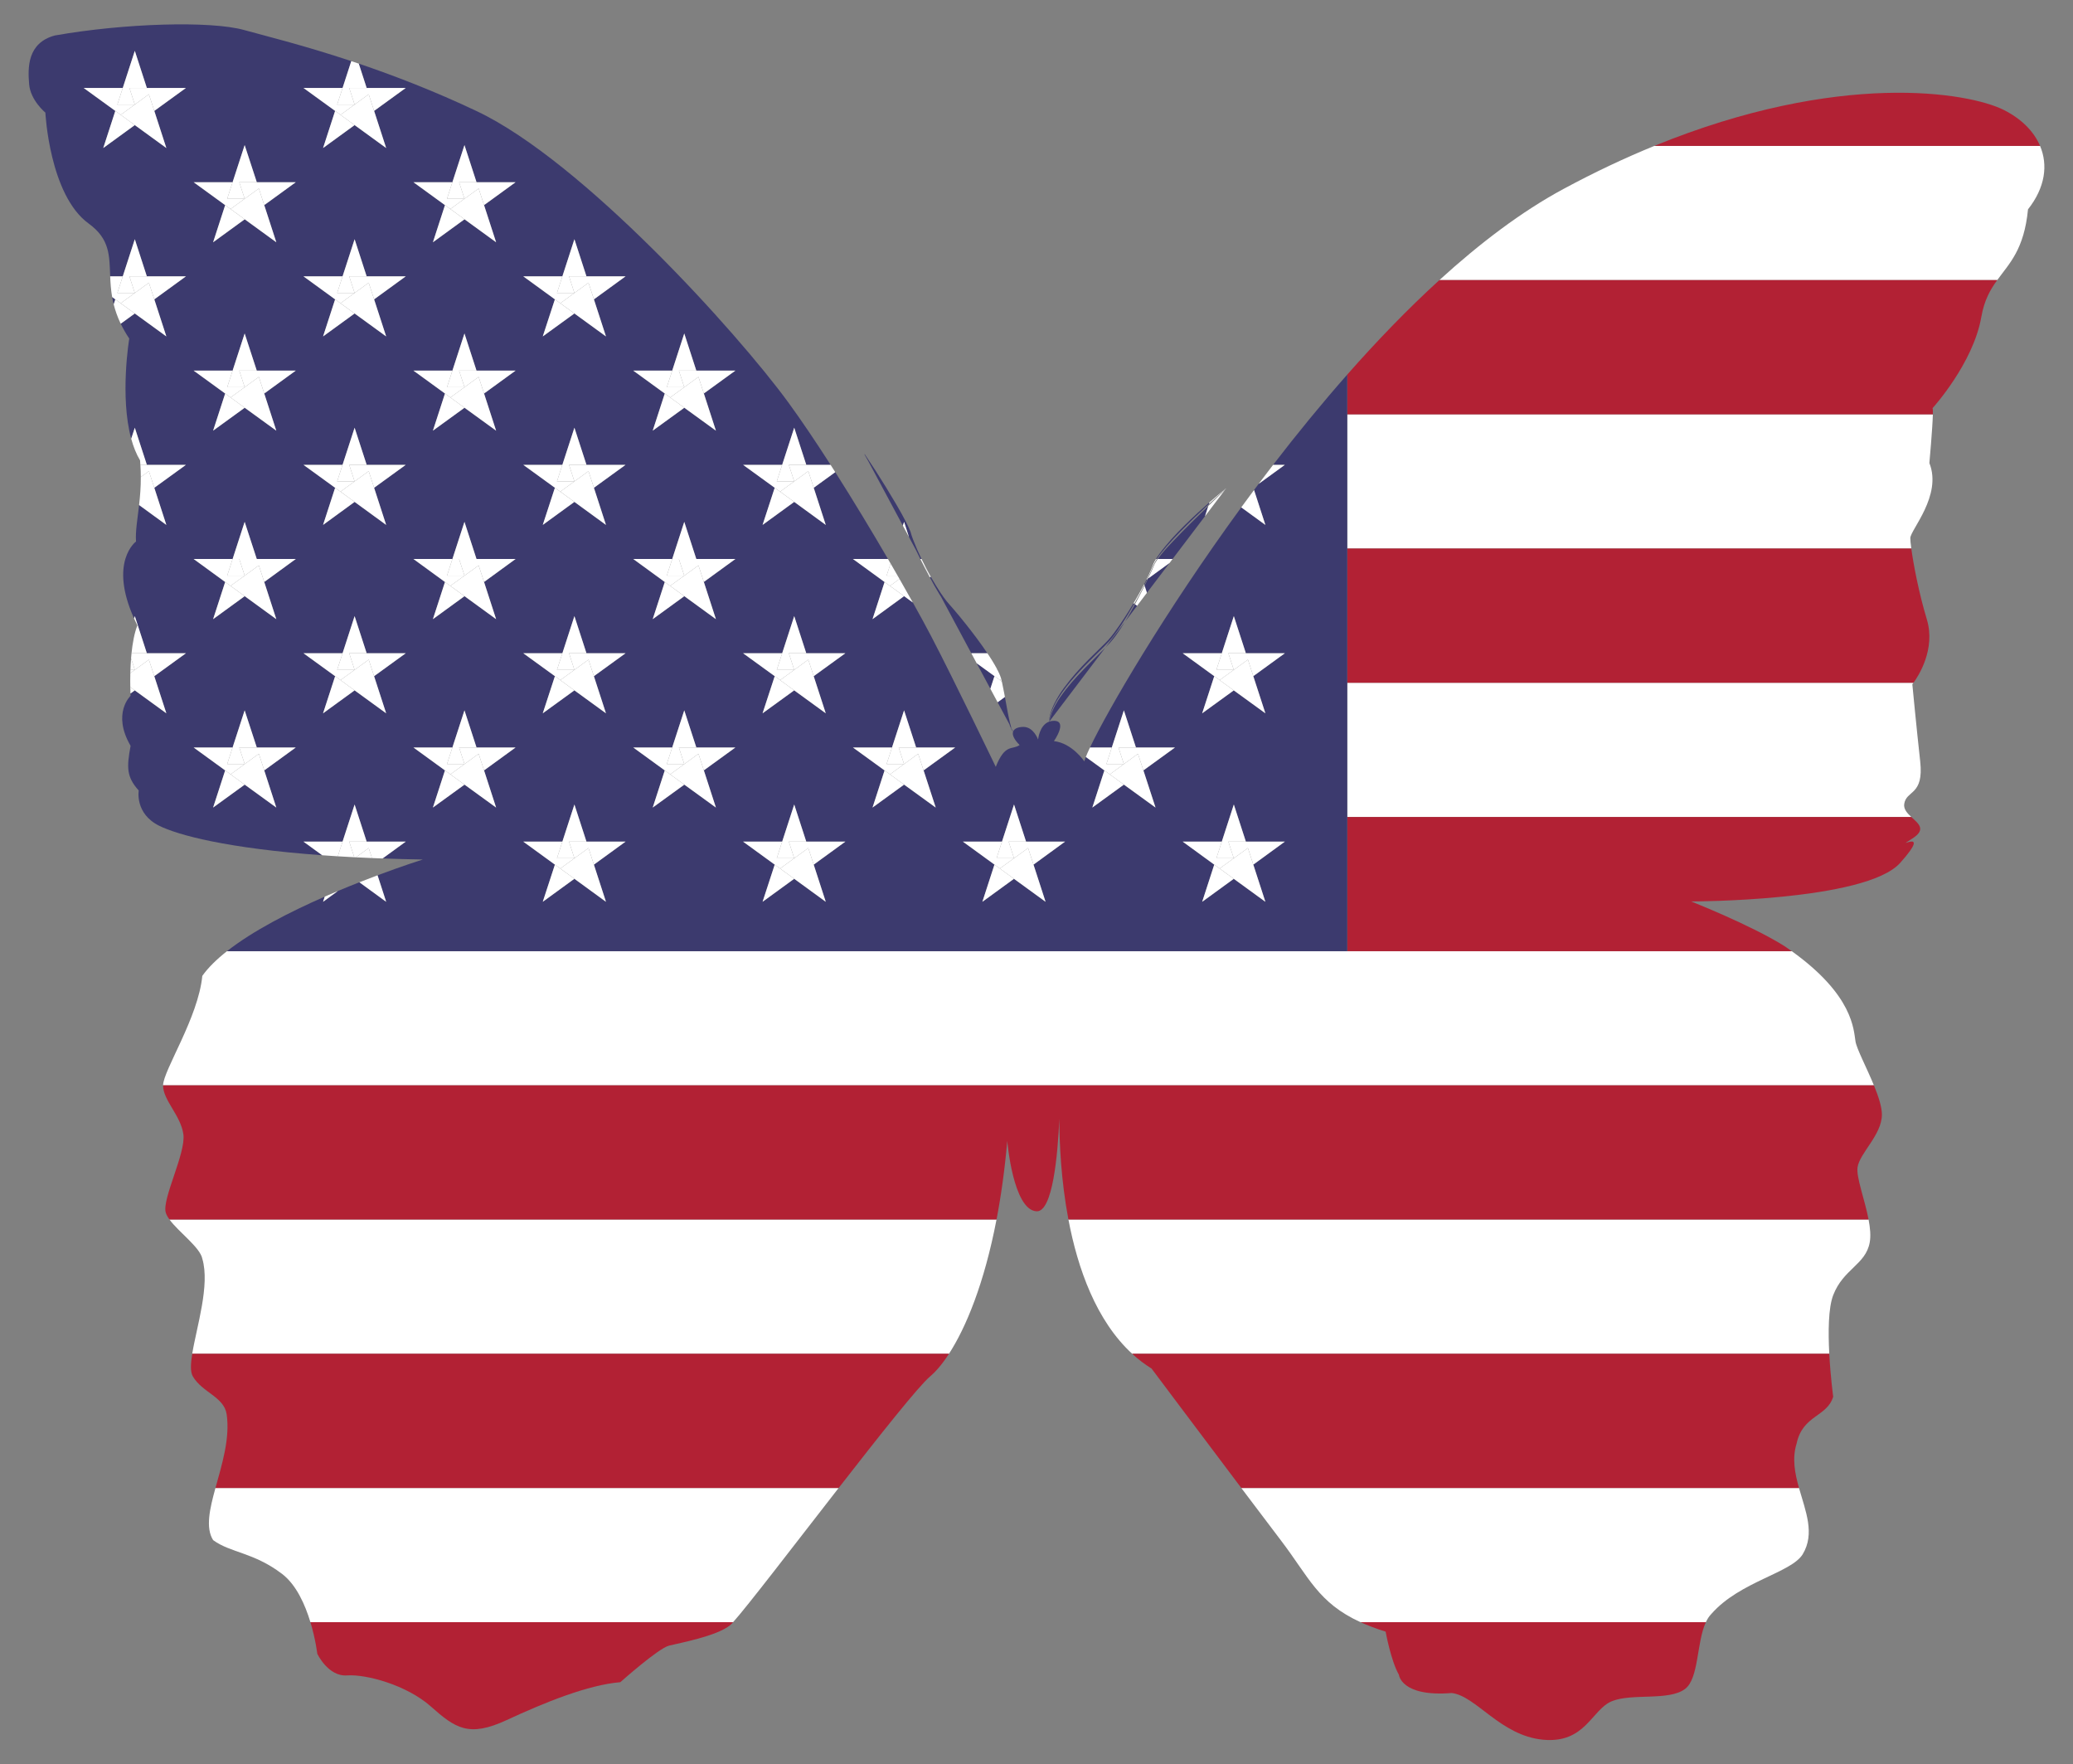 <?xml version="1.0" encoding="utf-8"?>
<!DOCTYPE svg PUBLIC "-//W3C//DTD SVG 1.1//EN" "http://www.w3.org/Graphics/SVG/1.1/DTD/svg11.dtd">
<svg version="1.1" id="Layer_1" xmlns="http://www.w3.org/2000/svg" xmlns:xlink="http://www.w3.org/1999/xlink" x="0px" y="0px"
	 viewBox="0 0 1933.56 1645.444" enable-background="new 0 0 1933.56 1645.444" xml:space="preserve">
<rect x="0" y="0" width="1933.56" height="1645.444" fill="#808080" stroke="none"/>
<g>
	<path fill="none" d="M945.042,682.072c0.004-0.009,0.009-0.018,0.013-0.027l-0.167-0.312
		c-0.418-0.412-0.708-1.001-0.967-1.559c-0.139-0.314-0.264-0.635-0.383-0.959l-0.978-1.823
		C943.409,679.902,944.242,681.595,945.042,682.072z"/>
	<path fill="none" d="M1139.078,459.617c-2.799,2.503-6.787,6.102-11.428,10.388
		c-15.94,14.719-39.521,37.477-48.644,51.304c-1.438,2.179-2.521,4.139-3.153,5.808
		c-1.377,3.627-3.357,8.081-5.728,12.983c-0.858,1.773-1.767,3.605-2.72,5.48
		c-2.84,5.59-6.057,11.548-9.412,17.432c-8.096,14.201-16.969,27.931-23.156,34.767
		c-11.976,13.243-53.643,48.162-56.173,75.173c0.008-0.003,0.017-0.005,0.025-0.008l0.171-0.225
		c0.837-5.579,3.096-10.791,5.792-15.677c2.749-4.989,6.095-9.626,9.588-14.13
		c3.505-4.502,7.264-8.811,11.156-12.999c3.899-4.183,7.864-8.311,11.94-12.342l12.224-12.145
		c0.497-0.501,0.99-1.008,1.485-1.511l18.228-24.035c0.428-0.696,0.859-1.389,1.283-2.088
		c2.856-4.679,5.509-9.473,8.118-14.285c0.137-0.252,0.275-0.503,0.411-0.756
		c2.756-5.058,5.356-10.197,7.955-15.334c0.195-0.391,0.388-0.783,0.583-1.174c1.11-2.23,2.211-4.465,3.287-6.712
		c1.222-2.552,2.414-5.119,3.556-7.713c0.571-1.322,1.155-2.645,1.693-3.986c0.509-1.334,1.133-2.565,1.871-3.781
		c0.572-0.934,1.19-1.843,1.826-2.741c1.007-1.422,2.071-2.808,3.169-4.168c3.599-4.432,7.507-8.624,11.475-12.752
		c10.576-11.094,21.529-21.851,32.559-32.556c4.114-3.993,8.236-7.98,12.356-11.973
		c0.009-0.009,0.018-0.018,0.028-0.027c1.102-1.068,2.204-2.136,3.305-3.205l0.586-0.772l-0.004-0.009
		c-0.215,0.189-1.748,1.533-4.22,3.744C1139.098,459.6,1139.088,459.609,1139.078,459.617z"/>
	<path fill="none" d="M978.829,672.899c-0.045,0.016-0.094,0.028-0.139,0.044l-0.029,0.038
		c0.001-0.01,0.003-0.02,0.004-0.03c-0.022,0.008-0.045,0.013-0.067,0.021c-0.007,0.002-0.013,0.005-0.019,0.008
		l0.233,0.021C978.817,672.967,978.824,672.933,978.829,672.899z"/>
	<path fill="none" d="M867.756,538.172c0.911,1.659,1.83,3.299,2.751,4.912l-2.668-4.973l-6.54-12.192
		C863.347,529.966,865.527,534.114,867.756,538.172z"/>
	<path fill="none" d="M945.084,682.1l0.069-0.128c-0.016-0.011-0.029-0.028-0.044-0.04
		c-0.017,0.038-0.038,0.074-0.054,0.113L945.084,682.1z"/>
	<path fill="none" d="M945.082,682.103c-0.013-0.007-0.027-0.023-0.041-0.031c-0.019,0.047-0.034,0.097-0.052,0.145
		c0.008,0.005,0.013,0.012,0.022,0.017L945.082,682.103z"/>
	<path fill="#FFFFFF" d="M211.695,887.072c-9.521,7.496-17.444,15.207-22.997,23.016
		c-3.779,38.989-36.371,87.987-36.587,102.059h1595.745c-6.806-16.59-15.983-33.82-17.153-40.859
		c-1.82-10.942-1.897-42.96-59.435-84.216h-414.658H211.695z"/>
	<path fill="#FFFFFF" d="M1195.034,1436.921c25.838,33.913,34.41,57.849,73.986,75.901h322.102
		c1.408-3.023,3.094-5.676,5.189-7.772c26.502-30.277,74.606-38.163,85.176-55.678
		c11.583-19.208,2.608-40.13-3.499-61.719h-520.205C1172.79,1407.569,1186.384,1425.567,1195.034,1436.921z"/>
	<path fill="#FFFFFF" d="M1256.61,761.903h526.114c-3.779-3.516-7.276-7.307-6.599-12.081
		c1.896-13.247,18.477-7.575,14.916-39.74c-3.557-32.184-7.334-71.936-7.334-71.936s0.404-0.497,1.073-1.413
		h-528.17V761.903z"/>
	<path fill="#FFFFFF" d="M198.789,1436.281c16.173,11.901,37.856,11.346,64.355,31.545
		c13.309,10.135,21.524,28.861,26.405,44.996h394.216c12.866-14.199,56.55-71.306,98.471-125.169h-581.267
		C195.531,1407.42,191.576,1424.859,198.789,1436.281z"/>
	<path fill="#FFFFFF" d="M188.698,1173.811c7.337,24.769-5.323,63.531-9.393,88.673h705.86
		c15.755-24.317,32.843-65.346,44.326-125.169H158.085C166.654,1149.053,186.577,1163.213,188.698,1173.811z"/>
	<path fill="#FFFFFF" d="M1055.992,1262.484h650.231c-1.07-20.112-0.927-42.686,3.656-54.606
		c9.463-24.605,30.285-28.389,34.075-49.211c1.112-6.127,0.415-13.568-1.065-21.352H996.556
		C1005.242,1183.108,1022.45,1231.656,1055.992,1262.484z"/>
	<path fill="#FFFFFF" d="M1458.147,176.304c-38.778,20.904-77.734,50.402-115.608,84.922h520.335
		c11.383-15.71,25.084-28.461,28.718-65.996c16.088-20.38,18.793-41.365,11.239-59.173h-359.763
		C1515.996,147.116,1487.651,160.396,1458.147,176.304z"/>
	<path fill="#FFFFFF" d="M1256.61,511.564h526.127c-0.612-4.526-0.933-7.908-0.933-9.694
		c0-7.575,29.908-39.751,17.797-70.037c0,0,2.916-32.132,3.249-45.438h-546.241V511.564z"/>
	<path fill="#B22134" d="M1868.889,102.483c-32.728-16.36-153.172-36.951-325.82,33.574h359.763
		C1897.056,122.442,1885.287,110.684,1868.889,102.483z"/>
	<path fill="#B22134" d="M1256.61,349.349v37.046h546.241c0.087-3.474-0.001-5.668-0.364-5.668
		c0,0,37.998-41.64,45.572-85.179c2.727-15.685,8.403-25.473,14.815-34.322h-520.335
		C1313.04,288.113,1284.199,318.047,1256.61,349.349z"/>
	<path fill="#B22134" d="M1256.61,636.733H1784.78c4.448-6.089,20.893-31.185,12.44-59.154
		c-7.429-24.584-12.502-51.363-14.484-66.015h-526.127V636.733z"/>
	<path fill="#B22134" d="M1256.61,887.072h414.658c-2.191-1.571-4.455-3.154-6.816-4.75
		c-31.435-19.722-87.07-41.644-87.07-41.644s162.787,0,194.966-35.964c32.181-35.965-9.47-9.463,11.359-22.711
		c13.32-8.479,5.726-13.857-0.983-20.099h-526.114V887.072z"/>
	<path fill="#B22134" d="M152.101,1012.295c0,13.883,16.409,27.767,18.93,45.427
		c2.521,17.667-20.193,60.57-16.409,73.187c0.606,2.019,1.831,4.169,3.464,6.406h771.406
		c4.202-21.888,7.655-46.283,10.015-73.305c0,0,5.34,64.37,27.275,65.627
		c15.121,0.867,19.821-52.79,21.283-86.24c0.055,22.617,1.563,57.387,8.492,93.918h746.333
		c-3.549-18.669-11.632-39.327-10.299-48.68c1.902-13.247,22.716-30.291,22.716-49.211
		c0-7.19-3.281-17.114-7.451-27.278H152.111C152.11,1012.193,152.101,1012.249,152.101,1012.295z"/>
	<path fill="#B22134" d="M1073.922,1276.185l-0.025-0.151c0,0,46.361,61.814,83.888,111.619h520.205
		c-3.872-13.687-6.592-27.642-2.187-41.598c5.687-26.5,28.404-24.599,34.077-43.531c0,0-2.516-18.625-3.656-40.04
		h-650.231C1061.515,1267.561,1067.477,1272.161,1073.922,1276.185z"/>
	<path fill="#B22134" d="M179.863,1283.589c8.835,15.15,29.026,18.934,31.547,35.335
		c3.301,22.464-4.465,47.003-10.442,68.73h581.267c37.99-48.813,74.526-94.956,85.349-104.068
		c5.369-4.52,11.371-11.517,17.581-21.101H179.305C177.777,1271.924,177.452,1279.457,179.863,1283.589z"/>
	<path fill="#B22134" d="M295.953,1542.271c0,0,10.092,21.453,27.761,20.193c17.667-1.26,55.522,8.842,78.24,29.026
		c22.714,20.184,35.328,29.012,70.667,12.61c35.328-16.4,75.709-32.794,105.998-35.327
		c0,0,35.331-31.544,45.422-34.077c10.097-2.524,44.169-8.818,56.791-18.919c0.637-0.509,1.63-1.516,2.933-2.955
		H289.549C294.389,1528.821,295.953,1542.271,295.953,1542.271z"/>
	<path fill="#B22134" d="M1292.443,1521.641c0,0,4.803,26.949,12.371,40.203c0,0,1.896,20.823,49.219,17.039
		c22.638,2.503,45.427,39.749,85.175,43.531c39.748,3.784,45.428-28.395,64.361-35.957
		c18.927-7.574,52.988,0,68.124-11.365c13.053-9.781,10.659-43.449,19.43-62.27h-322.102
		C1275.83,1515.929,1283.551,1518.862,1292.443,1521.641z"/>
	<path fill="#3C3A6E" d="M945.108,681.932c-0.079-0.058-0.15-0.129-0.221-0.199l0.167,0.312
		C945.071,682.006,945.091,681.97,945.108,681.932z"/>
	<path fill="#3C3A6E" d="M944.887,681.733l-1.351-2.518c0.12,0.324,0.244,0.645,0.383,0.959
		C944.18,680.732,944.47,681.321,944.887,681.733z"/>
	<polygon fill="#3C3A6E" points="228.246,712.563 228.246,712.563 228.246,712.563 	"/>
	<path fill="#3C3A6E" d="M978.661,672.981l0.029-0.038c-0.008,0.003-0.017,0.005-0.025,0.008
		C978.664,672.961,978.662,672.971,978.661,672.981z"/>
	<rect x="843.259" y="712.563" fill="#3C3A6E" width="0" height="0"/>
	<path fill="#3C3A6E" d="M942.558,677.393l0.978,1.823c-0.145-0.391-0.282-0.785-0.413-1.182
		c-0.471-1.455-0.859-2.942-1.218-4.435c-0.716-2.988-1.301-6.012-1.907-9.031
		c-0.958-4.846-1.795-9.721-2.688-14.592l-6.811,4.938l10.972,20.452c0.32,0.971,0.654,1.938,1.033,2.892
		c0.288,0.723,0.607,1.439,0.982,2.13c0.388,0.665,0.767,1.387,1.503,1.828c0.018-0.048,0.033-0.098,0.052-0.145
		C944.242,681.595,943.409,679.902,942.558,677.393z"/>
	<path fill="#3C3A6E" d="M978.665,672.951c2.531-27.011,44.197-61.93,56.173-75.173
		c6.187-6.837,15.06-20.567,23.156-34.767l-0.672-0.489c-5.83,9.619-11.85,19.149-18.514,28.115
		c-1.716,2.27-3.479,4.486-5.395,6.532c-1.926,2.052-3.979,4.059-6.029,6.058
		c-4.117,3.992-8.235,8.02-12.294,12.114c-8.081,8.221-15.862,16.815-22.703,26.175
		c-3.41,4.681-6.5,9.62-9.066,14.834c-1.283,2.605-2.376,5.311-3.224,8.09
		c-0.849,2.776-1.443,5.642-1.581,8.535l0.063,0.006c0.007-0.002,0.013-0.005,0.019-0.008
		C978.62,672.964,978.644,672.959,978.665,672.951z"/>
	<path fill="#3C3A6E" d="M1094.499,504.389c-3.968,4.128-7.876,8.32-11.475,12.752
		c-1.097,1.36-2.162,2.746-3.169,4.168h13.836l30.256-39.894l3.11-9.582
		C1116.027,482.538,1105.074,493.295,1094.499,504.389z"/>
	<path fill="#3C3A6E" d="M978.829,672.899c0.009-0.061,0.022-0.12,0.032-0.181l-0.171,0.225
		C978.735,672.927,978.784,672.915,978.829,672.899z"/>
	<polygon fill="#3C3A6E" points="806.547,423.559 806.556,423.572 806.572,423.564 	"/>
	<polygon fill="#3C3A6E" points="1048.278,712.563 1048.278,712.563 1048.278,712.563 	"/>
	<polygon fill="#3C3A6E" points="433.266,712.563 433.266,712.563 433.266,712.563 	"/>
	<path fill="#3C3A6E" d="M104.612,277.041c0.385,2.206,0.857,4.461,1.432,6.765l1.505-4.629L104.612,277.041z"/>
	<polygon fill="#3C3A6E" points="1150.789,624.718 1150.789,624.718 1150.789,624.718 	"/>
	<polygon fill="#3C3A6E" points="125.736,624.718 125.736,624.718 125.736,624.718 	"/>
	<path fill="#3C3A6E" d="M1067.622,546.241l2.155,6.601l21.123-27.851l-19.99,14.539
		C1069.833,541.777,1068.732,544.011,1067.622,546.241z"/>
	<polygon fill="#3C3A6E" points="740.796,624.718 740.796,624.718 740.796,624.718 	"/>
	<path fill="#3C3A6E" d="M1017.336,617.569c-4.076,4.031-8.041,8.16-11.94,12.342
		c-3.892,4.189-7.651,8.497-11.156,12.999c-3.493,4.504-6.839,9.141-9.588,14.13
		c-2.696,4.886-4.955,10.098-5.792,15.677l52.183-68.806c-0.495,0.503-0.988,1.01-1.485,1.511L1017.336,617.569z"/>
	<polygon fill="#3C3A6E" points="228.246,536.825 228.246,536.825 228.246,536.825 	"/>
	<path fill="#3C3A6E" d="M1035.585,599.152c1.976-2.189,3.755-4.51,5.465-6.854c2.938-4.029,5.626-8.2,8.223-12.42
		l-18.228,24.035C1032.573,602.359,1034.096,600.795,1035.585,599.152z"/>
	<polygon fill="#3C3A6E" points="433.266,536.825 433.266,536.825 433.266,536.825 	"/>
	<polygon fill="#3C3A6E" points="535.776,624.718 535.776,624.718 535.776,624.718 	"/>
	<path fill="#3C3A6E" d="M1050.555,577.79c-0.423,0.698-0.855,1.392-1.283,2.088l11.345-14.959l-1.944-1.414
		C1056.064,568.317,1053.412,573.111,1050.555,577.79z"/>
	<polygon fill="#3C3A6E" points="330.756,624.718 330.756,624.718 330.756,624.718 	"/>
	<path fill="#3C3A6E" d="M1127.65,470.005l0.525-1.617c-3.721,3.251-7.404,6.545-11.037,9.897
		c-4.234,3.902-8.4,7.878-12.495,11.931c-4.104,4.043-8.104,8.199-11.958,12.496
		c-3.825,4.322-7.541,8.752-10.969,13.423c-1.223,1.68-2.408,3.394-3.5,5.174h0.79
		C1088.129,507.483,1111.71,484.725,1127.65,470.005z"/>
	<polygon fill="#3C3A6E" points="927.569,630.545 910.97,618.51 923.741,642.316 	"/>
	<path fill="#3C3A6E" d="M920.956,609.202c-6.318-9.403-13.144-18.415-20.154-27.27
		c-3.837-4.854-7.781-9.619-11.828-14.306l-3.066-3.495c-1.043-1.133-2.011-2.266-2.962-3.467
		c-1.894-2.388-3.67-4.892-5.388-7.438c-3.324-4.987-6.443-10.119-9.392-15.354l-0.328,0.239l2.668,4.973
		c-0.921-1.613-1.839-3.253-2.751-4.912l-0.42,0.305c2.841,5.261,5.699,10.522,8.855,15.626
		c0.481,0.784,0.984,1.558,1.479,2.336l28.306,52.763H920.956z"/>
	<path fill="#3C3A6E" d="M1070.126,540.099l-0.784,0.57c-0.7,1.428-1.417,2.848-2.148,4.262l0.212,0.648
		C1068.359,543.704,1069.268,541.873,1070.126,540.099z"/>
	<path fill="#3C3A6E" d="M859.528,521.309c-0.041-0.084-0.083-0.167-0.124-0.252
		c-2.667-5.556-5.16-11.204-7.386-16.933c-0.554-1.431-1.089-2.869-1.575-4.309
		c-0.242-0.719-0.472-1.443-0.665-2.156c-0.086-0.317-0.187-0.761-0.319-1.157
		c-0.127-0.396-0.264-0.774-0.407-1.148c-1.171-2.954-2.537-5.728-3.941-8.498
		c-2.837-5.515-5.868-10.905-8.99-16.238c-3.113-5.338-6.288-10.637-9.524-15.898
		c-6.459-10.523-13.118-20.92-20.042-31.149l-0.127,0.068l-0.001-0.002l0.001,0.002l-0.135,0.072
		c1.162,2.092,2.354,4.167,3.527,6.252l32.302,60.213l1.134-3.495l4.608,14.2l6.368,11.871
		c0.067,0.138,0.132,0.277,0.199,0.415c1.315,2.727,2.663,5.438,4.021,8.142H859.528z"/>
	<path fill="#3C3A6E" d="M1256.61,761.903V636.733V511.564V386.395v-37.046
		c-24.138,27.386-47.317,55.813-69.137,84.162h10.951l-24.469,17.781c-1.425,1.898-2.844,3.793-4.256,5.688
		l10.56,32.541l-22.497-16.361c-71.898,98.486-124.71,189.44-141.093,223.936h20.35l11.259-34.627l11.259,34.627
		h36.425l-29.472,21.369l11.307,34.64l-29.504-21.392l-29.438,21.392l11.236-34.623l-17.312-12.552
		c-0.692,1.782-1.149,3.185-1.343,4.155c0,0-11.366-17.042-28.396-18.933c0,0,13.247-18.933,0-18.933
		c-1.555,0-2.963,0.254-4.211,0.683c-0.005,0.034-0.013,0.068-0.018,0.102l-0.233-0.021
		c-9.156,3.351-10.311,16.715-10.311,16.708c0,0-4.153-11.789-13.624-11.789c-4.637,0-8.317,1.337-9.535,4.033
		c0.016,0.012,0.028,0.029,0.044,0.04l-0.069,0.128l-0.029-0.055c-0.004,0.009-0.009,0.018-0.013,0.027
		c0.013,0.008,0.027,0.024,0.041,0.031l-0.071,0.131c-0.008-0.005-0.014-0.012-0.022-0.017
		c-1.051,2.807,0.444,6.992,6.043,12.59c-6.948,4.894-13.42-1.765-22.257,20.318c0,0-39.115-81.39-60.567-122.404
		c-4.15-7.934-9.887-18.495-16.78-30.834l-8.155-5.931l-29.438,21.457l11.244-34.647l-29.503-21.457h32.668
		c-14.908-25.57-31.984-53.929-49.167-80.98l-20.092,14.568l11.236,34.623l-29.438-21.457l-29.504,21.457
		l11.307-34.64l-29.472-21.369h36.425l11.259-34.627l11.259,34.627h22.67
		c-13.601-21.209-27.158-41.379-39.646-58.465c-47.949-65.615-191.809-224.612-290.227-271.298
		c-39.528-18.752-77.219-33.226-110.223-44.41l7.366,22.697h36.446l-29.496,21.386l11.236,34.623l-29.424-21.381
		l-29.424,21.381l11.236-34.623l-29.496-21.386h36.446l8.126-25.038c-45.856-15.209-81.861-23.933-99.836-28.968
		c-31.544-8.826-112.311-6.302-176.66,5.054C25.277,40.045,25.918,63.37,27.173,78.513
		c1.263,15.14,15.142,26.493,15.142,26.493s3.791,76.975,40.379,103.475c19.954,14.452,19.293,29.92,20.081,49.245
		h11.724l11.238-34.627l11.238,34.627h36.446l-29.496,21.452l11.236,34.558l-29.424-21.381l-13.136,9.545
		c2.134,4.439,4.746,9.049,7.953,13.846c0,0-8.977,53.851,1.837,93.431l3.346-10.292l11.259,34.627h36.425
		l-29.496,21.386l11.236,34.623l-25.417-18.526c-1.549,13.514-3.553,24.615-2.878,34.027
		c0,0-25.659,18.678-1.832,71.718l0.703-2.165l11.238,34.627h36.446l-29.513,21.399l11.253,34.611l-29.424-21.381
		l-4.026,2.925c0.056,1.351,0.1,2.117,0.1,2.117s-17.663,16.408,0,46.69c-3.783,20.195-3.783,29.03,7.576,41.642
		c0,0-3.788,21.456,18.93,32.811c17.419,8.705,63.044,21.128,152.231,27.587l-17.475-12.709h36.446l11.238-34.627
		l11.238,34.627h36.446l-21.586,15.699c11.924,0.427,24.416,0.758,37.527,0.975c0,0-17.374,5.439-42.221,14.718
		l8.02,24.713l-24.984-18.211c-6.435,2.531-13.156,5.249-20.048,8.141l-13.815,10.07l1.564-4.819
		c-32.535,14.245-67.038,31.87-91.201,50.894h1044.915V761.903z M1103.152,609.202h36.446l11.237-34.627
		l11.238,34.627h36.351l-29.424,21.381l11.259,34.628l-29.471-21.368l-29.471,21.368l11.259-34.628L1103.152,609.202z
		 M872.777,753.104l-29.504-21.392l-29.438,21.392l11.236-34.623l-29.496-21.386h36.425l11.259-34.627l11.259,34.627
		h36.425l-29.472,21.369L872.777,753.104z M770.22,665.211l-29.438-21.392l-29.504,21.392l11.324-34.628
		l-29.489-21.381h36.446l11.238-34.627l11.238,34.627h36.446l-29.513,21.399L770.22,665.211z M462.737,753.104
		l-29.471-21.368l-29.471,21.368l11.242-34.64l-29.407-21.369h36.33l11.259-34.627l11.259,34.627h36.425l-29.407,21.369
		L462.737,753.104z M385.63,345.618h36.351l11.238-34.627l11.238,34.627h36.446l-29.407,21.369l11.242,34.64
		l-29.471-21.368l-29.471,21.368l11.242-34.64L385.63,345.618z M565.2,489.52l-29.438-21.457l-29.504,21.457
		l11.307-34.64l-29.472-21.369h36.425l11.259-34.627l11.259,34.627h36.425l-29.496,21.386L565.2,489.52z
		 M330.756,398.884l11.259,34.627h36.425l-29.496,21.386l11.236,34.623l-29.424-21.447l-29.424,21.447l11.236-34.623
		l-29.496-21.386h36.425L330.756,398.884z M433.219,486.682l11.238,34.627h36.446l-29.415,21.44l11.249,34.664
		l-29.471-21.433l-29.471,21.433l11.249-34.664l-29.415-21.44h36.351L433.219,486.682z M517.582,630.583
		l-29.489-21.381h36.446l11.238-34.627l11.238,34.627h36.446l-29.513,21.399l11.253,34.611l-29.438-21.392
		l-29.504,21.392L517.582,630.583z M667.757,753.104l-29.471-21.368l-29.471,21.368l11.242-34.64l-29.407-21.369h36.33
		l11.259-34.627l11.259,34.627h36.425l-29.419,21.331L667.757,753.104z M685.922,521.309l-29.427,21.401
		l11.262,34.702l-29.471-21.433l-29.471,21.433l11.249-34.664l-29.415-21.44h36.351l11.238-34.627l11.238,34.627
		H685.922z M685.922,345.618l-29.419,21.331l11.254,34.678l-29.471-21.368l-29.471,21.368l11.242-34.64
		l-29.407-21.369h36.351l11.238-34.627l11.238,34.627H685.922z M583.46,257.726l-29.496,21.452l11.236,34.558
		l-29.438-21.392l-29.504,21.392l11.307-34.575l-29.472-21.434h36.446l11.238-34.627l11.238,34.627H583.46z
		 M433.219,135.3l11.259,34.627h36.425l-29.407,21.369l11.242,34.64l-29.471-21.433l-29.471,21.433l11.242-34.64
		l-29.407-21.369h36.33L433.219,135.3z M239.523,169.928h36.359l-29.407,21.369l11.242,34.64l-29.471-21.433
		l-29.471,21.433l11.242-34.64l-29.407-21.369h36.33l11.259-34.627L239.523,169.928z M125.736,116.663l-29.424,21.381
		l11.236-34.623L78.053,82.035h36.446l11.238-34.627l11.238,34.627h36.446l-29.496,21.386l11.236,34.623
		L125.736,116.663z M283.072,257.726h36.446l11.238-34.627l11.238,34.627h36.446l-29.496,21.452l11.236,34.558
		l-29.424-21.381l-29.424,21.381l11.236-34.558L283.072,257.726z M180.61,345.618h36.351l11.238-34.627l11.303,34.627
		h36.381l-29.407,21.369l11.242,34.64l-29.471-21.368l-29.471,21.368l11.242-34.64L180.61,345.618z M228.199,486.682
		l11.303,34.627h36.381l-29.415,21.44l11.249,34.664l-29.471-21.433l-29.471,21.433l11.249-34.664L180.61,521.309
		h36.351L228.199,486.682z M257.717,753.104l-29.471-21.368l-29.471,21.368l11.242-34.64l-29.407-21.369h36.33
		l11.259-34.627l11.324,34.627h36.359l-29.407,21.369L257.717,753.104z M301.332,665.211l11.253-34.611l-29.513-21.399
		h36.446l11.238-34.627l11.238,34.627h36.446l-29.513,21.399l11.253,34.611l-29.424-21.381L301.332,665.211z
		 M565.2,840.996l-29.438-21.457l-29.504,21.457l11.315-34.664l-29.48-21.44h36.446l11.238-34.627l11.238,34.627
		h36.446l-29.503,21.457L565.2,840.996z M770.22,840.996l-29.438-21.457l-29.504,21.457l11.315-34.664l-29.48-21.44
		h36.446l11.238-34.627l11.238,34.627h36.446l-29.503,21.457L770.22,840.996z M975.24,840.996l-29.471-21.433
		l-29.471,21.433l11.262-34.702l-29.427-21.401h36.446l11.238-34.627l11.238,34.627h36.351l-29.415,21.44
		L975.24,840.996z M1180.259,840.996l-29.471-21.433l-29.471,21.433l11.249-34.664l-29.415-21.44h36.446
		l11.237-34.627l11.238,34.627h36.351l-29.415,21.44L1180.259,840.996z"/>
	<polygon fill="#FFFFFF" points="112.608,107.09 107.549,103.421 96.312,138.044 125.736,116.663 112.585,107.106 	"/>
	<polygon fill="#FFFFFF" points="125.671,97.551 109.463,97.551 114.499,82.035 78.053,82.035 107.549,103.421 
		112.608,107.09 	"/>
	<polygon fill="#FFFFFF" points="109.463,97.551 125.671,97.551 125.736,97.503 120.722,82.035 130.75,82.035 
		136.974,82.035 125.736,47.407 114.499,82.035 	"/>
	<polygon fill="#FFFFFF" points="120.722,82.035 125.736,97.503 138.887,87.901 143.924,103.421 173.42,82.035 
		136.974,82.035 130.75,82.035 	"/>
	<polygon fill="#FFFFFF" points="143.924,103.421 138.887,87.901 125.736,97.503 125.671,97.551 112.608,107.09 
		112.585,107.106 125.736,116.663 155.16,138.044 	"/>
	<polygon fill="#FFFFFF" points="317.628,107.09 312.568,103.421 301.332,138.044 330.756,116.663 317.605,107.106 	"/>
	<polygon fill="#FFFFFF" points="330.691,97.551 314.483,97.551 319.519,82.035 283.072,82.035 312.568,103.421 
		317.628,107.09 	"/>
	<path fill="#FFFFFF" d="M314.483,97.551h16.208l0.065-0.047l-5.014-15.469h10.029h6.223l-7.366-22.697
		c-2.352-0.797-4.68-1.577-6.983-2.341l-8.126,25.038L314.483,97.551z"/>
	<polygon fill="#FFFFFF" points="325.742,82.035 330.756,97.503 343.907,87.901 348.944,103.421 378.44,82.035 
		341.994,82.035 335.77,82.035 	"/>
	<polygon fill="#FFFFFF" points="330.756,97.503 330.691,97.551 317.628,107.09 317.605,107.106 330.756,116.663 
		360.18,138.044 348.944,103.421 343.907,87.901 	"/>
	<polygon fill="#FFFFFF" points="223.184,200.865 210.017,191.297 198.775,225.936 228.246,204.503 223.196,200.83 	"/>
	<polygon fill="#FFFFFF" points="223.196,200.83 215.048,194.905 228.233,185.358 228.231,185.349 211.926,185.349 
		216.94,169.928 180.61,169.928 210.017,191.297 223.184,200.865 	"/>
	<polygon fill="#FFFFFF" points="216.94,169.928 211.926,185.349 228.231,185.349 223.184,169.928 233.308,169.928 
		239.523,169.928 228.199,135.3 	"/>
	<polygon fill="#FFFFFF" points="223.184,169.928 228.231,185.349 228.233,185.358 241.444,175.793 246.475,191.297 
		275.882,169.928 239.523,169.928 233.308,169.928 	"/>
	<polygon fill="#FFFFFF" points="241.444,175.793 228.233,185.358 215.048,194.905 223.196,200.83 228.246,204.503 
		257.717,225.936 246.475,191.297 	"/>
	<polygon fill="#FFFFFF" points="428.204,200.865 415.037,191.297 403.795,225.936 433.266,204.503 428.216,200.83 	"/>
	<polygon fill="#FFFFFF" points="428.216,200.83 420.068,194.905 433.253,185.358 433.25,185.349 416.946,185.349 
		421.96,169.928 385.63,169.928 415.037,191.297 428.204,200.865 	"/>
	<polygon fill="#FFFFFF" points="416.946,185.349 433.25,185.349 428.204,169.928 438.328,169.928 444.478,169.928 
		433.219,135.3 421.96,169.928 	"/>
	<polygon fill="#FFFFFF" points="428.204,169.928 433.25,185.349 433.253,185.358 446.464,175.793 451.495,191.297 
		480.902,169.928 444.478,169.928 438.328,169.928 	"/>
	<polygon fill="#FFFFFF" points="433.253,185.358 420.068,194.905 428.216,200.83 433.266,204.503 462.737,225.936 
		451.495,191.297 446.464,175.793 	"/>
	<path fill="#FFFFFF" d="M120.734,288.719l-0.013,0.039l-13.173-9.581l-1.505,4.629
		c1.425,5.707,3.495,11.722,6.557,18.093l13.136-9.545L120.734,288.719z"/>
	<path fill="#FFFFFF" d="M120.722,288.758l0.013-0.039l-8.149-5.922l13.151-9.556l0,0h-16.273l5.035-15.516h-11.724
		c0.246,6.033,0.637,12.444,1.837,19.316l2.937,2.136L120.722,288.758z"/>
	<polygon fill="#FFFFFF" points="109.463,273.242 125.736,273.242 120.722,257.726 130.75,257.726 136.974,257.726 
		125.736,223.098 114.499,257.726 	"/>
	<polygon fill="#FFFFFF" points="120.722,257.726 125.736,273.242 125.736,273.242 138.887,263.686 143.924,279.177 
		173.42,257.726 136.974,257.726 130.75,257.726 	"/>
	<polygon fill="#FFFFFF" points="138.887,263.686 125.736,273.242 112.585,282.797 120.734,288.719 125.736,292.353 
		155.16,313.735 143.924,279.177 	"/>
	<polygon fill="#FFFFFF" points="325.742,288.758 312.568,279.177 301.332,313.735 330.756,292.353 325.754,288.719 	"/>
	<polygon fill="#FFFFFF" points="325.742,288.758 325.754,288.719 317.605,282.797 330.756,273.242 330.756,273.242 
		314.483,273.242 319.519,257.726 283.072,257.726 312.568,279.177 	"/>
	<polygon fill="#FFFFFF" points="314.483,273.242 330.756,273.242 325.742,257.726 335.77,257.726 341.994,257.726 
		330.756,223.098 319.519,257.726 	"/>
	<polygon fill="#FFFFFF" points="325.742,257.726 330.756,273.242 330.756,273.242 343.907,263.686 348.944,279.177 
		378.44,257.726 341.994,257.726 335.77,257.726 	"/>
	<polygon fill="#FFFFFF" points="343.907,263.686 330.756,273.242 317.605,282.797 325.754,288.719 330.756,292.353 
		360.18,313.735 348.944,279.177 	"/>
	<polygon fill="#FFFFFF" points="530.762,288.758 517.565,279.16 506.258,313.735 535.761,292.343 530.774,288.719 	"/>
	<polygon fill="#FFFFFF" points="530.774,288.719 522.625,282.797 535.776,273.242 535.776,273.242 519.503,273.242 
		524.538,257.726 488.092,257.726 517.565,279.16 530.762,288.758 	"/>
	<polygon fill="#FFFFFF" points="524.538,257.726 519.503,273.242 535.776,273.242 530.762,257.726 540.79,257.726 
		547.014,257.726 535.776,223.098 	"/>
	<polygon fill="#FFFFFF" points="530.762,257.726 535.776,273.242 535.776,273.242 548.927,263.686 553.964,279.177 
		583.46,257.726 547.014,257.726 540.79,257.726 	"/>
	<polygon fill="#FFFFFF" points="548.927,263.686 535.776,273.242 522.625,282.797 530.774,288.719 535.761,292.343 
		565.2,313.735 553.964,279.177 	"/>
	<polygon fill="#FFFFFF" points="198.775,401.627 228.246,380.259 215.048,370.69 215.08,370.667 210.017,366.987 	"/>
	<polygon fill="#FFFFFF" points="228.181,361.134 211.926,361.134 216.961,345.618 180.61,345.618 210.017,366.987 
		215.08,370.667 	"/>
	<polygon fill="#FFFFFF" points="211.926,361.134 228.181,361.134 228.246,361.087 223.184,345.618 233.308,345.618 
		239.502,345.618 228.199,310.991 216.961,345.618 	"/>
	<polygon fill="#FFFFFF" points="223.184,345.618 228.246,361.087 241.444,351.484 246.475,366.987 275.882,345.618 
		239.502,345.618 233.308,345.618 	"/>
	<polygon fill="#FFFFFF" points="228.246,361.087 228.181,361.134 215.08,370.667 215.048,370.69 228.246,380.259 
		257.717,401.627 246.475,366.987 241.444,351.484 	"/>
	<polygon fill="#FFFFFF" points="403.795,401.627 433.266,380.259 420.068,370.69 420.1,370.667 415.037,366.987 	"/>
	<polygon fill="#FFFFFF" points="433.201,361.134 416.946,361.134 421.981,345.618 385.63,345.618 415.037,366.987 
		420.1,370.667 	"/>
	<polygon fill="#FFFFFF" points="416.946,361.134 433.201,361.134 433.266,361.087 428.204,345.618 438.328,345.618 
		444.456,345.618 433.219,310.991 421.981,345.618 	"/>
	<polygon fill="#FFFFFF" points="428.204,345.618 433.266,361.087 446.464,351.484 451.495,366.987 480.902,345.618 
		444.456,345.618 438.328,345.618 	"/>
	<polygon fill="#FFFFFF" points="433.266,361.087 433.201,361.134 420.1,370.667 420.068,370.69 433.266,380.259 
		462.737,401.627 451.495,366.987 446.464,351.484 	"/>
	<polygon fill="#FFFFFF" points="625.12,370.667 620.057,366.987 608.815,401.627 638.286,380.259 625.088,370.69 	"/>
	<polygon fill="#FFFFFF" points="638.221,361.134 621.966,361.134 627.001,345.618 590.65,345.618 620.057,366.987 
		625.12,370.667 	"/>
	<polygon fill="#FFFFFF" points="627.001,345.618 621.966,361.134 638.221,361.134 638.248,361.115 633.224,345.618 
		643.253,345.618 649.476,345.618 638.239,310.991 	"/>
	<polygon fill="#FFFFFF" points="633.224,345.618 638.248,361.115 651.484,351.484 656.503,366.949 685.922,345.618 
		649.476,345.618 643.253,345.618 	"/>
	<polygon fill="#FFFFFF" points="638.248,361.115 638.221,361.134 625.12,370.667 625.088,370.69 638.286,380.259 
		667.757,401.627 656.503,366.949 651.484,351.484 	"/>
	<path fill="#FFFFFF" d="M125.736,398.884l-3.346,10.292c2.008,7.35,4.698,14.208,8.255,20.137
		c0.13,1.428,0.212,2.808,0.305,4.198h6.045L125.736,398.884z"/>
	<path fill="#FFFFFF" d="M143.924,454.897l29.496-21.386h-36.425h-6.045c0.262,3.927,0.385,7.706,0.393,11.347
		l7.543-5.481L143.924,454.897z"/>
	<path fill="#FFFFFF" d="M143.924,454.897l-5.037-15.52l-7.543,5.481c0.024,9.632-0.702,18.297-1.601,26.137
		l25.417,18.526L143.924,454.897z"/>
	<polygon fill="#FFFFFF" points="325.742,464.449 312.568,454.897 301.332,489.52 330.756,468.074 325.75,464.424 	"/>
	<polygon fill="#FFFFFF" points="312.568,454.897 325.742,464.449 325.75,464.424 317.605,458.488 330.744,448.942 
		330.741,448.933 314.483,448.933 319.497,433.511 283.072,433.511 	"/>
	<polygon fill="#FFFFFF" points="330.741,448.933 325.742,433.511 335.77,433.511 342.015,433.511 330.756,398.884 
		319.497,433.511 314.483,448.933 	"/>
	<polygon fill="#FFFFFF" points="325.742,433.511 330.741,448.933 330.744,448.942 343.907,439.377 348.944,454.897 
		378.44,433.511 342.015,433.511 335.77,433.511 	"/>
	<polygon fill="#FFFFFF" points="343.907,439.377 330.744,448.942 317.605,458.488 325.75,464.424 330.756,468.074 
		360.18,489.52 348.944,454.897 	"/>
	<polygon fill="#FFFFFF" points="530.762,464.449 517.565,454.88 506.258,489.52 535.761,468.063 530.769,464.424 	"/>
	<polygon fill="#FFFFFF" points="530.769,464.424 522.625,458.488 535.764,448.942 535.761,448.933 519.503,448.933 
		524.517,433.511 488.092,433.511 517.565,454.88 530.762,464.449 	"/>
	<polygon fill="#FFFFFF" points="535.761,448.933 530.762,433.511 540.79,433.511 547.035,433.511 535.776,398.884 
		524.517,433.511 519.503,448.933 	"/>
	<polygon fill="#FFFFFF" points="547.035,433.511 540.79,433.511 530.762,433.511 535.761,448.933 535.764,448.942 
		548.927,439.377 553.964,454.897 583.46,433.511 	"/>
	<polygon fill="#FFFFFF" points="548.927,439.377 535.764,448.942 522.625,458.488 530.769,464.424 535.761,468.063 
		565.2,489.52 553.964,454.897 	"/>
	<polygon fill="#FFFFFF" points="735.782,464.449 722.585,454.88 711.278,489.52 740.781,468.063 735.789,464.424 	"/>
	<polygon fill="#FFFFFF" points="735.789,464.424 727.645,458.488 740.784,448.942 740.781,448.933 724.523,448.933 
		729.537,433.511 693.112,433.511 722.585,454.88 735.782,464.449 	"/>
	<polygon fill="#FFFFFF" points="740.781,448.933 735.782,433.511 745.81,433.511 752.055,433.511 740.796,398.884 
		729.537,433.511 724.523,448.933 	"/>
	<path fill="#FFFFFF" d="M745.81,433.511h-10.029l4.999,15.421l0.003,0.009l13.163-9.565l5.037,15.52l20.092-14.568
		c-1.45-2.283-2.901-4.556-4.351-6.819h-22.67H745.81z"/>
	<polygon fill="#FFFFFF" points="753.947,439.377 740.784,448.942 727.645,458.488 735.789,464.424 740.781,468.063 
		770.22,489.52 758.984,454.897 	"/>
	<path fill="#FFFFFF" d="M1127.057,471.834l-3.11,9.582l16.034-21.141l-0.569-0.413
		C1135.293,463.853,1131.171,467.841,1127.057,471.834z"/>
	<path fill="#FFFFFF" d="M1139.078,459.617l-0.307-0.223c-3.575,2.948-7.107,5.946-10.596,8.995l-0.525,1.617
		C1132.292,465.72,1136.28,462.12,1139.078,459.617z"/>
	<path fill="#FFFFFF" d="M1139.413,459.861l0.569,0.413l0.023-0.03l-0.564-0.41
		C1139.432,459.843,1139.422,459.852,1139.413,459.861z"/>
	<path fill="#FFFFFF" d="M1139.107,459.591l-0.306-0.222c-0.01,0.008-0.02,0.017-0.031,0.025l0.307,0.223
		C1139.088,459.609,1139.098,459.6,1139.107,459.591z"/>
	<path fill="#FFFFFF" d="M1187.473,433.511c-4.567,5.934-9.073,11.864-13.518,17.781l24.469-17.781H1187.473z"/>
	<path fill="#FFFFFF" d="M1169.699,456.98c-4.034,5.41-8.013,10.806-11.936,16.179l22.497,16.361L1169.699,456.98z"
		/>
	<path fill="#FFFFFF" d="M1143.328,455.847l-0.061-0.135c-1.5,1.205-2.981,2.433-4.465,3.657l0.306,0.222
		C1141.58,457.38,1143.112,456.036,1143.328,455.847z"/>
	<path fill="#FFFFFF" d="M1140.005,460.244l2.741-3.615c-1.101,1.069-2.203,2.137-3.305,3.205L1140.005,460.244z"/>
	<path fill="#FFFFFF" d="M1143.46,455.936l-0.095-0.006l-0.033-0.074l-0.586,0.772
		C1142.984,456.398,1143.223,456.167,1143.46,455.936z"/>
	<path fill="#FFFFFF" d="M1143.361,455.817c0,0-0.016,0.014-0.034,0.03l0.004,0.009L1143.361,455.817z"/>
	<rect x="228.246" y="536.825" fill="#FFFFFF" width="0" height="0"/>
	<polygon fill="#FFFFFF" points="223.184,552.341 210.024,542.749 198.775,577.413 228.246,555.98 223.196,552.307 	"/>
	<polygon fill="#FFFFFF" points="223.196,552.307 215.048,546.381 228.246,536.825 228.246,536.825 228.246,536.825 
		211.926,536.825 216.961,521.309 180.61,521.309 210.024,542.749 223.184,552.341 	"/>
	<polygon fill="#FFFFFF" points="211.926,536.825 228.246,536.825 223.184,521.309 233.308,521.309 239.502,521.309 
		228.199,486.682 216.961,521.309 	"/>
	<polygon fill="#FFFFFF" points="223.184,521.309 228.246,536.825 228.246,536.825 228.246,536.825 241.444,527.27 
		246.468,542.749 275.882,521.309 239.502,521.309 233.308,521.309 	"/>
	<polygon fill="#FFFFFF" points="241.444,527.27 228.246,536.825 228.246,536.825 215.048,546.381 223.196,552.307 
		228.246,555.98 257.717,577.413 246.468,542.749 	"/>
	<polygon fill="#FFFFFF" points="428.204,552.341 415.044,542.749 403.795,577.413 433.266,555.98 428.216,552.307 	"/>
	<polygon fill="#FFFFFF" points="415.044,542.749 428.204,552.341 428.216,552.307 420.068,546.381 433.266,536.825 
		433.266,536.825 416.946,536.825 421.981,521.309 385.63,521.309 	"/>
	<polygon fill="#FFFFFF" points="433.266,536.825 428.204,521.309 438.328,521.309 444.456,521.309 433.219,486.682 
		421.981,521.309 416.946,536.825 	"/>
	<polygon fill="#FFFFFF" points="428.204,521.309 433.266,536.825 433.266,536.825 446.464,527.27 451.488,542.749 
		480.902,521.309 444.456,521.309 438.328,521.309 	"/>
	<polygon fill="#FFFFFF" points="433.266,536.825 433.266,536.825 420.068,546.381 428.216,552.307 433.266,555.98 
		462.737,577.413 451.488,542.749 446.464,527.27 	"/>
	<polygon fill="#FFFFFF" points="633.224,552.341 620.064,542.749 608.815,577.413 638.286,555.98 633.236,552.307 	"/>
	<polygon fill="#FFFFFF" points="638.248,536.853 638.239,536.825 638.224,536.87 	"/>
	<polygon fill="#FFFFFF" points="633.236,552.307 625.088,546.381 638.224,536.87 638.239,536.825 621.966,536.825 
		627.001,521.309 590.65,521.309 620.064,542.749 633.224,552.341 	"/>
	<polygon fill="#FFFFFF" points="638.239,486.682 627.001,521.309 621.966,536.825 638.239,536.825 633.224,521.309 
		643.253,521.309 649.476,521.309 	"/>
	<polygon fill="#FFFFFF" points="633.224,521.309 638.239,536.825 638.248,536.853 651.484,527.27 656.495,542.711 
		685.922,521.309 649.476,521.309 643.253,521.309 	"/>
	<polygon fill="#FFFFFF" points="638.248,536.853 638.224,536.87 625.088,546.381 633.236,552.307 638.286,555.98 
		667.757,577.413 656.495,542.711 651.484,527.27 	"/>
	<polygon fill="#FFFFFF" points="838.244,552.341 825.079,542.766 813.835,577.413 843.273,555.956 838.255,552.306 	"/>
	<path fill="#FFFFFF" d="M825.079,542.766l13.165,9.575l0.011-0.035l-8.148-5.926l8.891-6.46
		c-0.587-1.026-1.178-2.056-1.775-3.095h-10.238l3.683-11.348c-0.802-1.381-1.611-2.77-2.426-4.168h-32.668
		L825.079,542.766z"/>
	<polygon fill="#FFFFFF" points="843.259,486.682 842.124,490.177 847.867,500.882 	"/>
	<path fill="#FFFFFF" d="M837.223,536.825c-2.126-3.702-4.315-7.49-6.555-11.348l-3.683,11.348H837.223z"/>
	<path fill="#FFFFFF" d="M861.299,525.92l6.54,12.192l0.328-0.239c-3.056-5.425-5.927-10.96-8.639-16.563h-1.073
		c0.029,0.057,0.056,0.114,0.085,0.171c2.764,5.527,5.6,11.015,8.51,16.468
		c0.095,0.176,0.191,0.353,0.287,0.529l0.42-0.305C865.527,534.114,863.347,529.966,861.299,525.92z"/>
	<path fill="#FFFFFF" d="M838.255,552.306l5.018,3.649l8.155,5.931c-3.812-6.824-7.978-14.191-12.43-21.966
		l-8.891,6.46L838.255,552.306z"/>
	<path fill="#FFFFFF" d="M1078.029,524.05c-0.738,1.216-1.363,2.447-1.871,3.781
		c-0.538,1.341-1.122,2.664-1.693,3.986c-1.142,2.593-2.334,5.161-3.556,7.713l19.99-14.539l2.792-3.682h-13.836
		C1079.219,522.207,1078.602,523.116,1078.029,524.05z"/>
	<path fill="#FFFFFF" d="M1075.853,527.117c0.633-1.669,1.716-3.628,3.153-5.808h-0.79
		c-0.43,0.701-0.848,1.41-1.244,2.134c-0.694,1.274-1.348,2.629-1.816,4.001
		c-0.5,1.34-1.013,2.675-1.575,3.994c-1.322,3.118-2.748,6.19-4.239,9.231l0.784-0.57
		C1072.497,535.198,1074.476,530.744,1075.853,527.117z"/>
	<path fill="#FFFFFF" d="M1067.406,545.579l-0.212-0.648c-2.986,5.773-6.203,11.433-9.521,17.017
		c-0.116,0.192-0.236,0.382-0.352,0.574l0.672,0.489C1061.349,557.127,1064.566,551.168,1067.406,545.579z"/>
	<path fill="#FFFFFF" d="M1067.04,547.416c-2.599,5.137-5.199,10.275-7.955,15.334
		c-0.137,0.252-0.275,0.503-0.411,0.756l1.944,1.414l9.159-12.077l-2.155-6.601
		C1067.427,546.633,1067.235,547.025,1067.04,547.416z"/>
	<path fill="#FFFFFF" d="M121.534,640.777c0.048,2.532,0.118,4.579,0.176,5.979l4.026-2.925L121.534,640.777z"/>
	<polygon fill="#FFFFFF" points="125.721,624.718 125.716,624.732 125.736,624.718 125.736,624.718 	"/>
	<path fill="#FFFFFF" d="M125.721,624.718h-4.071c-0.035,1.03-0.063,2.038-0.087,3.032l4.152-3.017L125.721,624.718z"/>
	<path fill="#FFFFFF" d="M136.974,609.202l-11.238-34.627l-0.703,2.165c0.952,2.12,1.974,4.288,3.09,6.519
		c-2.827,7.27-4.487,16.606-5.443,25.943h8.071H136.974z"/>
	<path fill="#FFFFFF" d="M125.736,624.718h0l0.012-0.009l-3.498-10.79c-0.291,3.7-0.481,7.342-0.601,10.799h4.071
		H125.736z"/>
	<path fill="#FFFFFF" d="M125.749,624.709l13.138-9.546l5.02,15.438l29.513-21.399h-36.446h-6.223h-8.071
		c-0.161,1.576-0.306,3.151-0.429,4.717L125.749,624.709z"/>
	<path fill="#FFFFFF" d="M155.16,665.211l-11.253-34.611l-5.02-15.438l-13.138,9.546l-0.012,0.009h-0l-0.02,0.015
		l-4.152,3.017c-0.118,5.001-0.097,9.484-0.029,13.027l4.202,3.053L155.16,665.211z"/>
	<polygon fill="#FFFFFF" points="317.605,634.274 317.628,634.257 312.586,630.601 301.332,665.211 330.756,643.83 	"/>
	<polygon fill="#FFFFFF" points="330.741,624.718 330.736,624.732 330.756,624.718 330.756,624.718 	"/>
	<polygon fill="#FFFFFF" points="330.736,624.732 330.741,624.718 314.483,624.718 319.519,609.202 283.072,609.202 
		312.586,630.601 317.628,634.257 	"/>
	<polygon fill="#FFFFFF" points="330.741,624.718 330.756,624.718 330.756,624.718 330.768,624.709 325.742,609.202 
		335.77,609.202 341.994,609.202 330.756,574.574 319.519,609.202 314.483,624.718 	"/>
	<polygon fill="#FFFFFF" points="325.742,609.202 330.768,624.709 343.907,615.162 348.926,630.601 378.44,609.202 
		341.994,609.202 335.77,609.202 	"/>
	<polygon fill="#FFFFFF" points="348.926,630.601 343.907,615.162 330.768,624.709 330.756,624.718 330.756,624.718 
		330.736,624.732 317.628,634.257 317.605,634.274 330.756,643.83 360.18,665.211 	"/>
	<polygon fill="#FFFFFF" points="522.625,634.274 522.648,634.257 517.582,630.583 506.258,665.211 535.761,643.819 	"/>
	<polygon fill="#FFFFFF" points="535.776,624.718 535.761,624.718 535.756,624.732 535.776,624.718 	"/>
	<polygon fill="#FFFFFF" points="535.756,624.732 535.761,624.718 519.503,624.718 524.538,609.202 488.092,609.202 
		517.582,630.583 522.648,634.257 	"/>
	<polygon fill="#FFFFFF" points="519.503,624.718 535.761,624.718 535.776,624.718 535.776,624.718 535.788,624.709 
		530.762,609.202 540.79,609.202 547.014,609.202 535.776,574.574 524.538,609.202 	"/>
	<polygon fill="#FFFFFF" points="530.762,609.202 535.788,624.709 548.927,615.162 553.946,630.601 583.46,609.202 
		547.014,609.202 540.79,609.202 	"/>
	<polygon fill="#FFFFFF" points="548.927,615.162 535.788,624.709 535.776,624.718 535.776,624.718 535.756,624.732 
		522.648,634.257 522.625,634.274 535.761,643.819 565.2,665.211 553.946,630.601 	"/>
	<polygon fill="#FFFFFF" points="727.645,634.274 727.668,634.257 722.602,630.583 711.278,665.211 740.781,643.819 	"/>
	<polygon fill="#FFFFFF" points="740.781,624.718 740.776,624.732 740.796,624.718 740.796,624.718 	"/>
	<polygon fill="#FFFFFF" points="740.776,624.732 740.781,624.718 724.523,624.718 729.558,609.202 693.112,609.202 
		722.602,630.583 727.668,634.257 	"/>
	<polygon fill="#FFFFFF" points="724.523,624.718 740.781,624.718 740.796,624.718 740.796,624.718 740.808,624.709 
		735.782,609.202 745.81,609.202 752.033,609.202 740.796,574.574 729.558,609.202 	"/>
	<polygon fill="#FFFFFF" points="735.782,609.202 740.808,624.709 753.947,615.162 758.966,630.601 788.479,609.202 
		752.033,609.202 745.81,609.202 	"/>
	<polygon fill="#FFFFFF" points="753.947,615.162 740.808,624.709 740.796,624.718 740.796,624.718 740.776,624.732 
		727.668,634.257 727.645,634.274 740.781,643.819 770.22,665.211 758.966,630.601 	"/>
	<path fill="#FFFFFF" d="M937.311,649.975c-0.221-1.204-0.442-2.408-0.672-3.61c-0.582-3.035-1.174-6.071-1.829-9.107
		c-0.121-0.547-0.24-1.084-0.361-1.623l-1.878-1.361l0.071-0.051l-5.072-3.678l-3.827,11.771l6.758,12.597
		L937.311,649.975z"/>
	<path fill="#FFFFFF" d="M932.641,634.222l1.249-0.905c-0.056-0.219-0.101-0.428-0.162-0.652
		c-0.458-1.579-1.054-3.061-1.694-4.51c-0.517-1.171-1.079-2.311-1.66-3.438h-0.832l0.321-0.989
		c-0.704-1.321-1.437-2.62-2.186-3.908c-1.571-2.692-3.216-5.332-4.902-7.938
		c-0.593-0.905-1.217-1.784-1.82-2.681h-14.979l4.994,9.308l16.599,12.035L932.641,634.222z"/>
	<path fill="#FFFFFF" d="M930.375,624.718c-0.17-0.33-0.337-0.662-0.511-0.989l-0.321,0.989H930.375z"/>
	<path fill="#FFFFFF" d="M932.641,634.222l-0.071,0.051l1.878,1.361c-0.17-0.759-0.357-1.533-0.558-2.317L932.641,634.222
		z"/>
	<polygon fill="#FFFFFF" points="1121.317,665.211 1150.789,643.843 1137.59,634.274 1137.623,634.25 1132.576,630.583 	
		"/>
	<polygon fill="#FFFFFF" points="1150.789,624.718 1150.773,624.718 1150.768,624.732 1150.789,624.718 	"/>
	<polygon fill="#FFFFFF" points="1150.768,624.732 1150.773,624.718 1134.563,624.718 1139.598,609.202 1103.152,609.202 
		1132.576,630.583 1137.623,634.25 	"/>
	<polygon fill="#FFFFFF" points="1134.563,624.718 1150.773,624.718 1150.789,624.718 1150.789,624.718 1150.801,624.709 
		1145.727,609.202 1155.85,609.202 1162.073,609.202 1150.836,574.574 1139.598,609.202 	"/>
	<polygon fill="#FFFFFF" points="1145.727,609.202 1150.801,624.709 1163.987,615.162 1169.001,630.583 1198.425,609.202 
		1162.073,609.202 1155.85,609.202 	"/>
	<polygon fill="#FFFFFF" points="1163.987,615.162 1150.801,624.709 1150.789,624.718 1150.789,624.718 1150.768,624.732 
		1137.623,634.25 1137.59,634.274 1150.789,643.843 1180.259,665.211 1169.001,630.583 	"/>
	<rect x="228.246" y="712.563" fill="#FFFFFF" width="0" height="0"/>
	<polygon fill="#FFFFFF" points="215.08,722.143 210.017,718.463 198.775,753.104 228.246,731.736 215.048,722.166 	"/>
	<polygon fill="#FFFFFF" points="228.246,712.563 228.246,712.563 228.246,712.563 228.231,712.516 211.926,712.516 
		216.94,697.095 180.61,697.095 210.017,718.463 215.08,722.143 	"/>
	<polygon fill="#FFFFFF" points="228.231,712.516 223.184,697.095 233.308,697.095 239.523,697.095 228.199,662.467 
		216.94,697.095 211.926,712.516 	"/>
	<polygon fill="#FFFFFF" points="239.523,697.095 233.308,697.095 223.184,697.095 228.231,712.516 228.246,712.563 
		228.246,712.563 228.246,712.563 241.444,702.96 246.475,718.463 275.882,697.095 	"/>
	<polygon fill="#FFFFFF" points="241.444,702.96 228.246,712.563 228.246,712.563 215.08,722.143 215.048,722.166 
		228.246,731.736 257.717,753.104 246.475,718.463 	"/>
	<polygon fill="#FFFFFF" points="420.1,722.143 415.037,718.463 403.795,753.104 433.266,731.736 420.068,722.166 	"/>
	<polygon fill="#FFFFFF" points="433.266,712.563 433.266,712.563 433.251,712.516 416.946,712.516 421.96,697.095 
		385.63,697.095 415.037,718.463 420.1,722.143 	"/>
	<polygon fill="#FFFFFF" points="433.251,712.516 428.204,697.095 438.328,697.095 444.477,697.095 433.219,662.467 
		421.96,697.095 416.946,712.516 	"/>
	<polygon fill="#FFFFFF" points="444.477,697.095 438.328,697.095 428.204,697.095 433.251,712.516 433.266,712.563 
		433.266,712.563 446.464,702.96 451.495,718.463 480.902,697.095 	"/>
	<polygon fill="#FFFFFF" points="433.266,712.563 433.266,712.563 420.1,722.143 420.068,722.166 433.266,731.736 
		462.737,753.104 451.495,718.463 446.464,702.96 	"/>
	<polygon fill="#FFFFFF" points="638.248,712.591 638.239,712.563 638.224,712.609 	"/>
	<polygon fill="#FFFFFF" points="625.12,722.143 620.057,718.463 608.815,753.104 638.286,731.736 625.088,722.166 	"/>
	<polygon fill="#FFFFFF" points="638.224,712.609 638.239,712.563 638.223,712.516 621.966,712.516 626.98,697.095 
		590.65,697.095 620.057,718.463 625.12,722.143 	"/>
	<polygon fill="#FFFFFF" points="638.223,712.516 633.224,697.095 643.253,697.095 649.497,697.095 638.239,662.467 
		626.98,697.095 621.966,712.516 	"/>
	<polygon fill="#FFFFFF" points="649.497,697.095 643.253,697.095 633.224,697.095 638.223,712.516 638.239,712.563 
		638.248,712.591 651.484,702.96 656.503,718.425 685.922,697.095 	"/>
	<polygon fill="#FFFFFF" points="638.248,712.591 638.224,712.609 625.12,722.143 625.088,722.166 638.286,731.736 
		667.757,753.104 656.503,718.425 651.484,702.96 	"/>
	<polygon fill="#FFFFFF" points="830.131,722.149 825.071,718.481 813.835,753.104 843.273,731.712 830.108,722.166 	"/>
	<polygon fill="#FFFFFF" points="843.259,712.563 843.259,712.563 843.259,712.563 	"/>
	<polygon fill="#FFFFFF" points="843.259,712.563 843.259,712.563 843.259,712.563 843.243,712.516 826.986,712.516 
		832,697.095 795.575,697.095 825.071,718.481 830.131,722.149 	"/>
	<polygon fill="#FFFFFF" points="843.243,712.516 838.244,697.095 848.273,697.095 854.517,697.095 843.259,662.467 
		832,697.095 826.986,712.516 	"/>
	<polygon fill="#FFFFFF" points="854.517,697.095 848.273,697.095 838.244,697.095 843.243,712.516 843.259,712.563 
		843.259,712.563 856.409,702.96 861.47,718.464 890.942,697.095 	"/>
	<polygon fill="#FFFFFF" points="856.409,702.96 843.259,712.563 843.259,712.563 843.259,712.563 830.131,722.149 
		830.108,722.166 843.273,731.712 872.777,753.104 861.47,718.464 	"/>
	<rect x="1048.278" y="712.563" fill="#FFFFFF" width="0" height="0"/>
	<polygon fill="#FFFFFF" points="1035.151,722.149 1030.091,718.481 1018.855,753.104 1048.293,731.712 1035.128,722.166 	
		"/>
	<path fill="#FFFFFF" d="M1035.151,722.149l13.128-9.586v-0v-0l-0.015-0.047h-16.258l5.014-15.421H1016.67
		c-1.697,3.573-2.995,6.527-3.891,8.834l17.312,12.552L1035.151,722.149z"/>
	<polygon fill="#FFFFFF" points="1048.263,712.516 1043.264,697.095 1053.293,697.095 1059.537,697.095 1048.279,662.467 
		1037.02,697.095 1032.005,712.516 	"/>
	<polygon fill="#FFFFFF" points="1043.264,697.095 1048.263,712.516 1048.278,712.563 1048.278,712.563 1048.278,712.563 
		1061.429,702.96 1066.49,718.463 1095.962,697.095 1059.537,697.095 1053.293,697.095 	"/>
	<polygon fill="#FFFFFF" points="1061.429,702.96 1048.278,712.563 1048.278,712.563 1035.151,722.149 1035.128,722.166 
		1048.293,731.712 1077.797,753.104 1066.49,718.463 	"/>
	<path fill="#FFFFFF" d="M315.148,830.927c-4.035,1.693-8.128,3.446-12.252,5.251l-1.564,4.819L315.148,830.927z"/>
	<path fill="#FFFFFF" d="M283.072,784.893l17.475,12.709c4.718,0.342,9.567,0.665,14.531,0.972l4.44-13.681H283.072z"/>
	<path fill="#FFFFFF" d="M335.77,784.893h6.223l-11.238-34.627l-11.238,34.627l-4.44,13.681
		c4.995,0.309,10.116,0.599,15.366,0.87l-4.702-14.551H335.77z"/>
	<path fill="#FFFFFF" d="M341.994,784.893h-6.223h-10.029l4.702,14.551c0.509,0.026,1.022,0.052,1.533,0.078
		l11.93-8.668l3.037,9.358c3.253,0.135,6.565,0.26,9.91,0.38l21.586-15.699H341.994z"/>
	<path fill="#FFFFFF" d="M352.16,816.284c-5.343,1.995-11.027,4.167-16.964,6.502l24.984,18.211L352.16,816.284z"/>
	<path fill="#FFFFFF" d="M331.977,799.521c4.882,0.247,9.863,0.479,14.967,0.69l-3.037-9.358L331.977,799.521z"/>
	<polygon fill="#FFFFFF" points="530.762,815.925 517.572,806.333 506.258,840.996 535.761,819.539 530.769,815.901 	"/>
	<polygon fill="#FFFFFF" points="530.769,815.901 522.625,809.964 535.776,800.409 519.503,800.409 524.538,784.893 
		488.092,784.893 517.572,806.333 530.762,815.925 	"/>
	<polygon fill="#FFFFFF" points="535.776,800.409 530.762,784.893 540.79,784.893 547.014,784.893 535.776,750.265 
		524.538,784.893 519.503,800.409 	"/>
	<polygon fill="#FFFFFF" points="547.014,784.893 540.79,784.893 530.762,784.893 535.776,800.409 548.927,790.853 
		553.956,806.35 583.46,784.893 	"/>
	<polygon fill="#FFFFFF" points="548.927,790.853 535.776,800.409 522.625,809.964 530.769,815.901 535.761,819.539 
		565.2,840.996 553.956,806.35 	"/>
	<polygon fill="#FFFFFF" points="735.782,815.925 722.592,806.333 711.278,840.996 740.781,819.539 735.789,815.901 	"/>
	<polygon fill="#FFFFFF" points="735.789,815.901 727.645,809.964 740.796,800.409 724.523,800.409 729.558,784.893 
		693.112,784.893 722.592,806.333 735.782,815.925 	"/>
	<polygon fill="#FFFFFF" points="740.796,800.409 735.782,784.893 745.81,784.893 752.033,784.893 740.796,750.265 
		729.558,784.893 724.523,800.409 	"/>
	<polygon fill="#FFFFFF" points="752.033,784.893 745.81,784.893 735.782,784.893 740.796,800.409 753.947,790.853 
		758.976,806.35 788.479,784.893 	"/>
	<polygon fill="#FFFFFF" points="753.947,790.853 740.796,800.409 727.645,809.964 735.789,815.901 740.781,819.539 
		770.22,840.996 758.976,806.35 	"/>
	<polygon fill="#FFFFFF" points="932.588,809.952 927.559,806.294 916.297,840.996 945.769,819.563 932.57,809.964 	"/>
	<polygon fill="#FFFFFF" points="945.769,800.409 929.543,800.409 934.578,784.893 898.132,784.893 927.559,806.294 
		932.588,809.952 	"/>
	<polygon fill="#FFFFFF" points="929.543,800.409 945.769,800.409 945.807,800.381 940.802,784.893 950.83,784.893 
		957.053,784.893 945.816,750.265 934.578,784.893 	"/>
	<polygon fill="#FFFFFF" points="957.053,784.893 950.83,784.893 940.802,784.893 945.807,800.381 958.967,790.853 
		963.99,806.333 993.405,784.893 	"/>
	<polygon fill="#FFFFFF" points="958.967,790.853 945.807,800.381 945.769,800.409 932.588,809.952 932.57,809.964 
		945.769,819.563 975.24,840.996 963.99,806.333 	"/>
	<polygon fill="#FFFFFF" points="1145.727,815.925 1132.567,806.333 1121.317,840.996 1150.789,819.563 1145.738,815.89 	
		"/>
	<polygon fill="#FFFFFF" points="1145.738,815.89 1137.59,809.964 1150.789,800.409 1134.563,800.409 1139.598,784.893 
		1103.152,784.893 1132.567,806.333 1145.727,815.925 	"/>
	<polygon fill="#FFFFFF" points="1134.563,800.409 1150.789,800.409 1150.789,800.409 1145.727,784.893 1155.85,784.893 
		1162.073,784.893 1150.836,750.265 1139.598,784.893 	"/>
	<polygon fill="#FFFFFF" points="1162.073,784.893 1155.85,784.893 1145.727,784.893 1150.789,800.409 1163.987,790.853 
		1169.01,806.333 1198.425,784.893 	"/>
	<polygon fill="#FFFFFF" points="1163.987,790.853 1150.789,800.409 1150.789,800.409 1137.59,809.964 1145.738,815.89 
		1150.789,819.563 1180.259,840.996 1169.01,806.333 	"/>
</g>
</svg>
